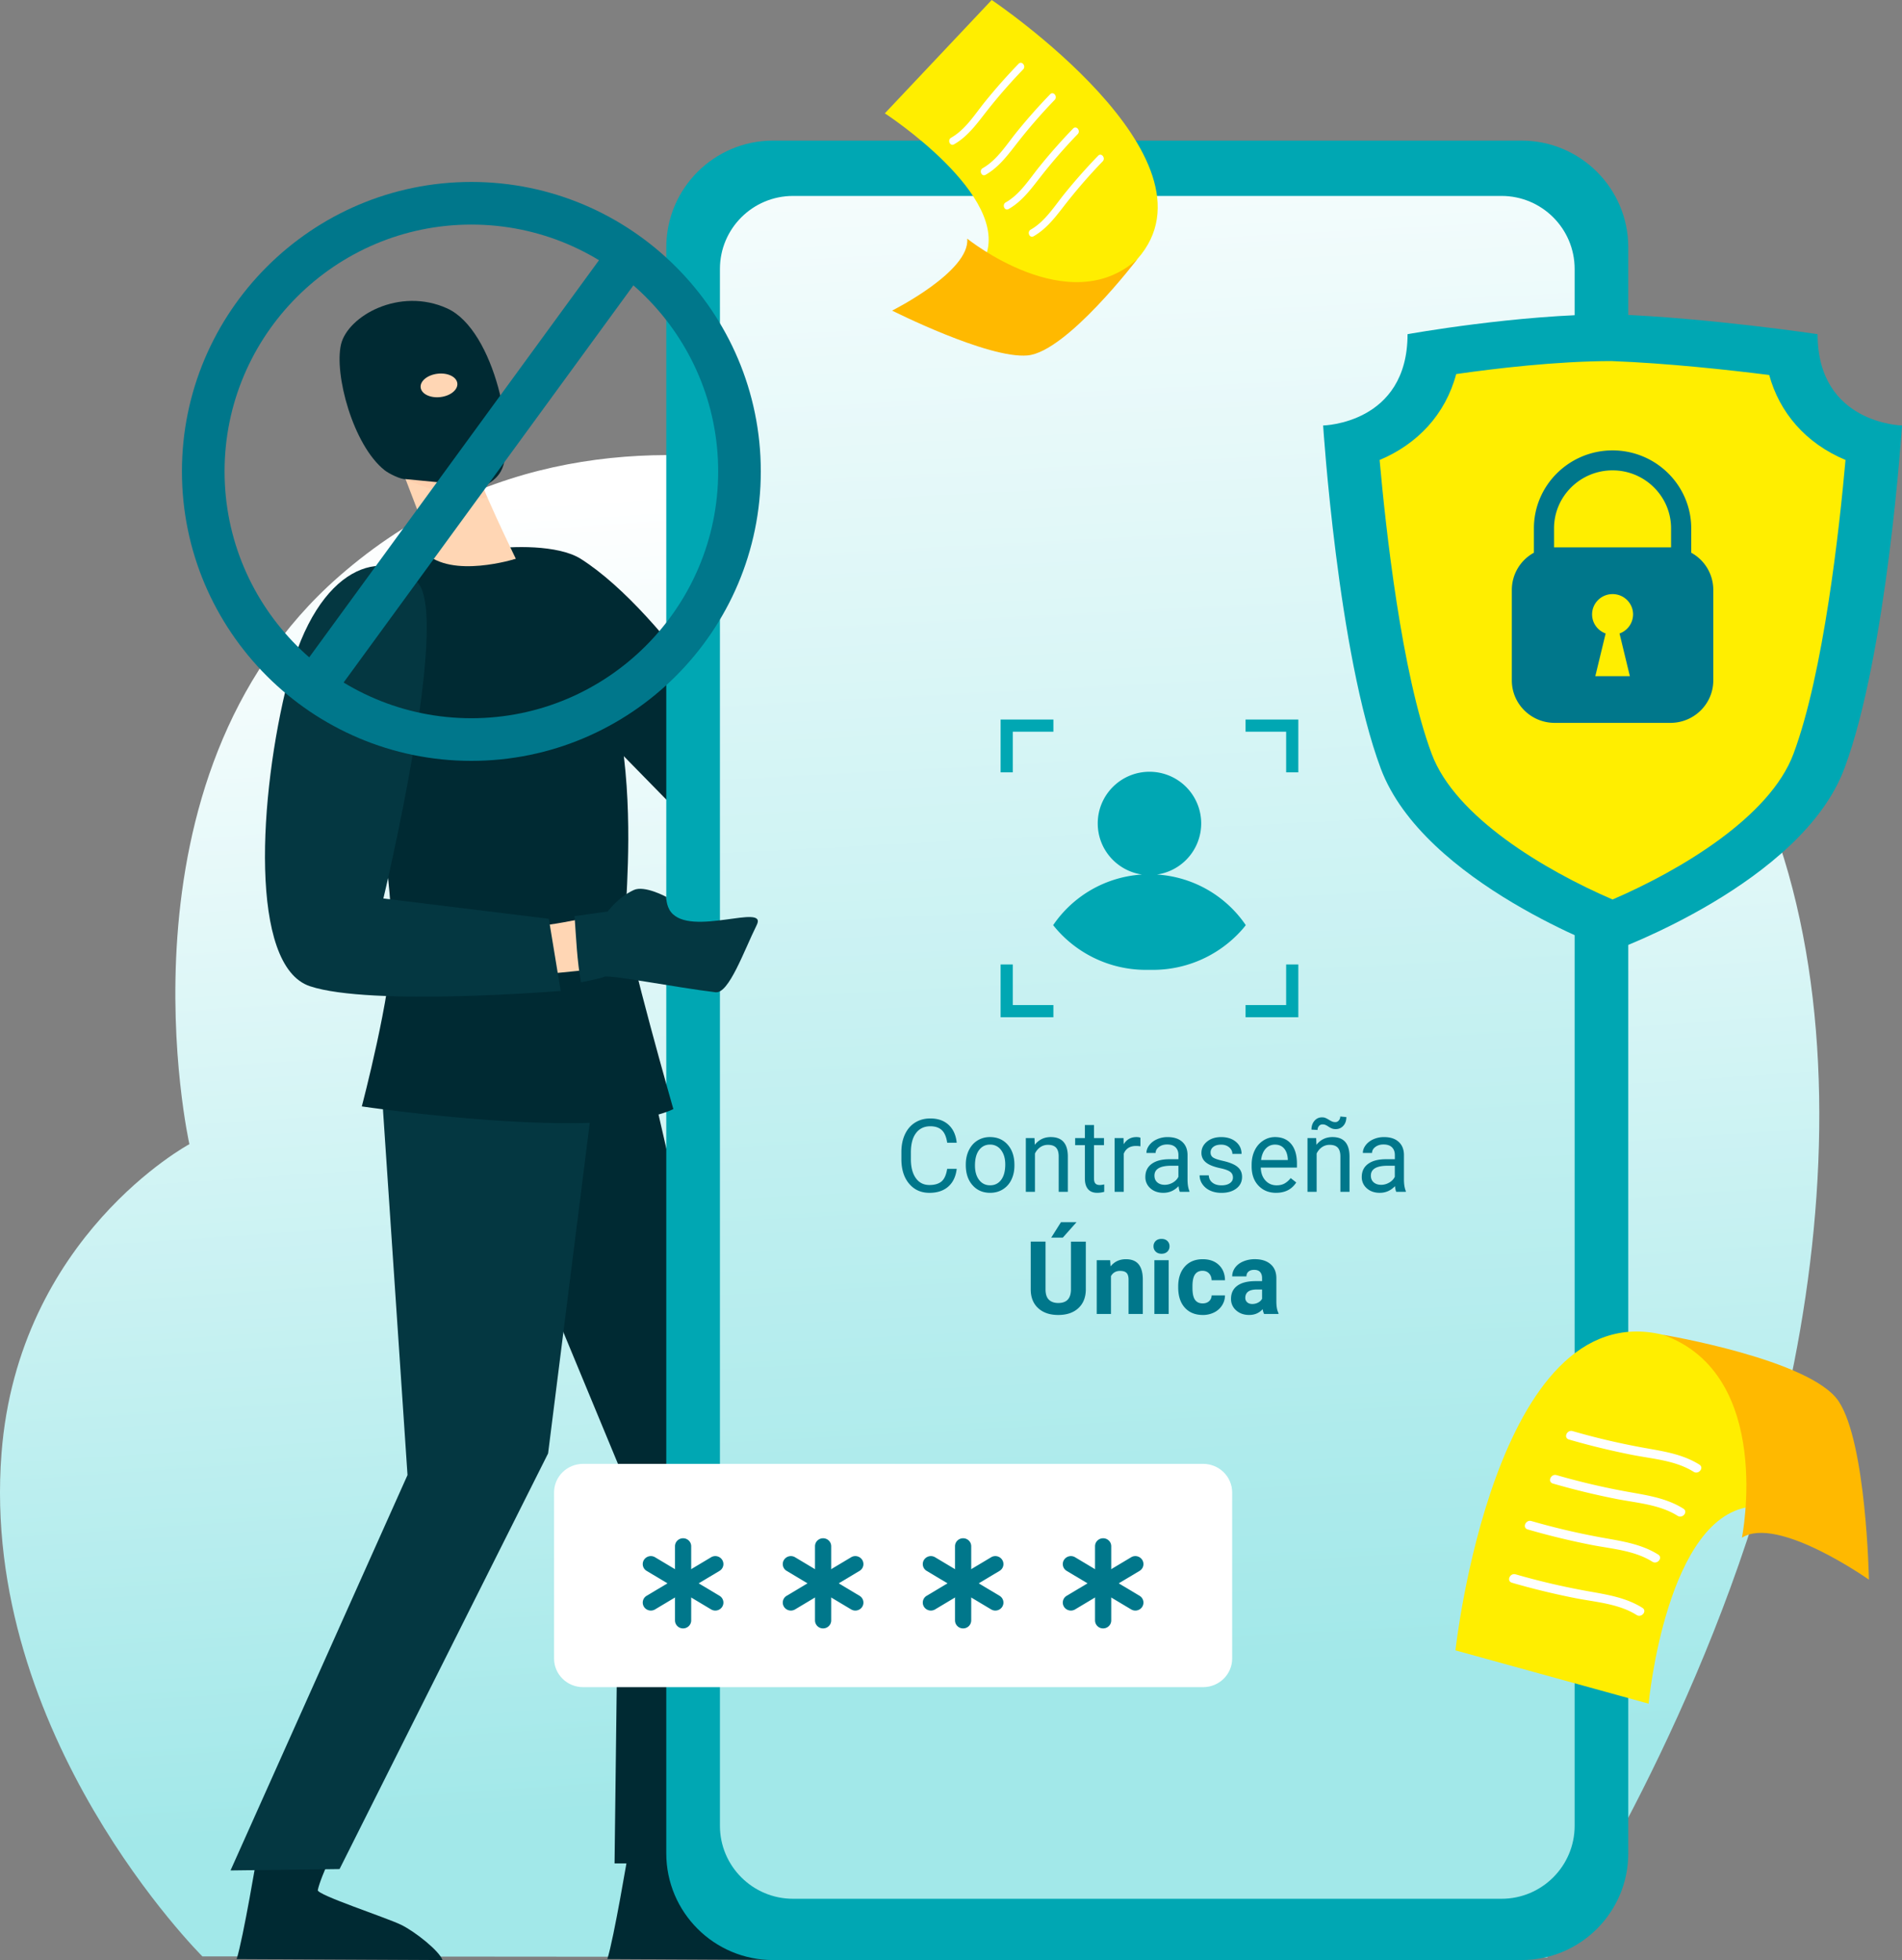 <svg width="230" height="237" xmlns="http://www.w3.org/2000/svg">
    <rect width="100%" height="100%" fill="#808080" stroke="none"/>
    <defs>
        <linearGradient x1="46.569%" y1="10.311%" x2="52.743%" y2="88.973%" id="a">
            <stop stop-color="#FFF" offset="0%"/>
            <stop stop-color="#A2E8E9" offset="100%"/>
        </linearGradient>
        <linearGradient x1="48.369%" y1="-11.836%" x2="50.967%" y2="86.652%" id="b">
            <stop stop-color="#FFF" offset="0%"/>
            <stop stop-color="#A2E8E9" offset="100%"/>
        </linearGradient>
    </defs>
    <g fill="none" fill-rule="evenodd">
        <g fill-rule="nonzero">
            <path d="M187.094 219.689s16.586-24.631 25.994-56.266c12.056-40.547 10.834-91.788-23.956-111.935-29.692-17.195-66.47-2.361-66.47-2.361s-46.487-27.202-81.656 3.556c-28.004 24.494-18.105 68.662-18.105 68.662S2.207 132.477.181 158.749c-2.628 34.079 24.293 60.806 24.293 60.806l162.62.134z" fill="url(#a)" transform="translate(0 17)"/>
            <path d="M98.335 237c-.38-1.1-3.295-3.425-4.987-4.255-1.773-.87-10.208-3.624-10.094-4.202.326-1.636 1.408-6.13 1.408-6.13l-8.698 1.644s-1.737 10.381-2.522 12.82l24.893.123z" fill="#002A33"/>
            <path fill="#002A33" d="m55.658 131.001 19.246 46.427-.589 47.888h11.107l3.668-49.503-10.582-45.924-19.372-5.068zM113.981 98.801c-5.233-2.535-23.274-6.127-21.552-4.759 0 0-11.64-19.753-22.193-26.465-2.759-1.755-8.591-1.535-10.703-1.193-3.05.494 7.507 16.482 7.507 16.482s19.825 20.225 20.654 21.109c.43.458 11.945.589 18.294 2.057.852-2.19 6.029-5.708 7.993-7.23z"/>
            <path d="M93.49 237h90.49c7.136 0 12.92-5.78 12.92-12.912V29.912C196.9 22.78 191.117 17 183.98 17H93.49c-7.136 0-12.921 5.78-12.921 12.912v194.176c0 7.13 5.785 12.912 12.922 12.912z" fill="#00A7B3"/>
            <path d="M109.846 203.755V15.526c0-4.88-3.959-8.835-8.842-8.835H15.33c-4.884 0-8.842 3.955-8.842 8.835v188.228c0 4.88 3.958 8.835 8.842 8.835h85.674c4.883 0 8.842-3.955 8.842-8.834z" fill="url(#b)" transform="translate(80.569 17)"/>
            <g>
                <path d="M53.51 237c-.38-1.1-3.295-3.425-4.987-4.255-1.773-.87-10.208-3.624-10.094-4.202.326-1.636 2.635-6.36 2.635-6.36l-9.925 1.876s-1.737 10.38-2.522 12.82L53.51 237z" fill="#002A33"/>
                <path fill="#FFD6B4" d="m50.522 67.646.832-.879 3.973-.73 7.055 1.539-8.238 2.781z"/>
                <path fill="#043741" d="m46.308 134.131 2.97 44.224-21.401 47.808 13.185-.167 25.217-50.257 6.357-50.424z"/>
                <path d="m48.933 57.649 3.674 9.588 9.776.34s-4.505-9.22-5.342-12.327c-.837-3.109-8.108 2.399-8.108 2.399z" fill="#FFD6B4"/>
                <path d="M49.036 57.915c.706.333 6.17 2.83 9.858 2.245-.824-1.95-1.557-3.813-1.853-4.911-.803-2.983-7.535 1.97-8.074 2.372l-.003.106.072.188z" fill="#FFCFAD"/>
                <path d="M75.665 111.384c-.252-3.314 4.103-35.07-13.283-43.808-.023-.025-7.786 2.473-11.028-.809-.716.244-4.176.914-5.832 2.074-4.69 3.29-2.52 12.157-1.914 15.602 2.864 16.246 3.78 23.603 3.776 29.593-.003 5.99-3.632 19.746-3.632 19.746s29.248 4.334 37.674.325c0 .001-5.49-19.179-5.76-22.723z" fill="#002A33"/>
                <path d="M71.304 110.966c-1.809.226-4.446.935-6.576.97-3.437 1.851-5.708 3.405-5.75 6.343 2.968-.162 11.129-.785 13.494-1.239-.481-2.62-.97-3.384-1.168-6.074z" fill="#FFD6B4"/>
                <path d="M81.13 110.27c-.59-.759-.561-1.823-.561-1.823s-2.628-1.43-3.927-.832c-1.919.884-3.164 2.612-3.164 2.612-.486.034-2.015.29-4 .54.196 2.688.296 5.386.778 8.007 1.535-.295 2.614-.557 2.816-.668.534-.297 8.791 1.318 13.459 1.873 1.61.191 3.422-4.993 4.979-8.137 1.34-2.707-7.984 1.508-10.38-1.571z" fill="#043741"/>
                <path d="M51.2 52.394c.279 1.358-.144 2.593-.942 2.755-.8.163-1.673-.807-1.95-2.166-.278-1.359.145-2.593.942-2.755.798-.164 1.672.807 1.95 2.166z" fill="#FFA490"/>
                <path d="M54.08 37.292c-5.79-2.626-12.03.936-12.84 4.343-.853 3.595 1.447 12.184 5.263 15.218.559.444 2.005 1.14 2.538 1.077l9.299.899h.003c.978-.406 1.763-1.018 2.223-1.837 1.978-3.505-.696-17.075-6.486-19.7z" fill="#002A33"/>
                <path d="M55.303 46.348c.088.78-.831 1.526-2.057 1.666-1.223.14-2.288-.38-2.378-1.16-.089-.781.83-1.526 2.056-1.667 1.225-.139 2.29.38 2.379 1.16z" fill="#FFD6B4"/>
                <path d="M34.841 82.185c-3.581 14.076-4.708 34.605 2.63 37.06 7.338 2.456 30.33.573 30.33.573l-1.435-8.722-20.006-2.457s8.107-33.842 4.16-38.184c-3.945-4.34-12.099-2.344-15.679 11.73z" fill="#043741"/>
            </g>
        </g>
        <g fill-rule="nonzero">
            <path d="M145.486 177H70.514c-1.94 0-3.514 1.547-3.514 3.457v20.086c0 1.91 1.573 3.457 3.514 3.457h74.972c1.94 0 3.514-1.547 3.514-3.457v-20.086c-.002-1.91-1.575-3.457-3.514-3.457z" fill="#FFF"/>
            <g fill="#00778B">
                <path d="M82.603 196.897a.971.971 0 0 1-.98-.964v-8.971c0-.533.439-.964.98-.964.541 0 .98.431.98.964v8.971c0 .53-.439.964-.98.964z"/>
                <path d="M78.706 194.741a.987.987 0 0 1-.84-.463.954.954 0 0 1 .33-1.324l7.794-4.659a.988.988 0 0 1 1.346.324.954.954 0 0 1-.33 1.324l-7.793 4.658a.995.995 0 0 1-.507.14z"/>
                <path d="M86.498 194.741a.994.994 0 0 1-.508-.14l-7.794-4.658a.954.954 0 0 1-.33-1.324.989.989 0 0 1 1.347-.324l7.794 4.659c.463.277.61.87.329 1.324a.982.982 0 0 1-.838.463zM99.534 196.897a.971.971 0 0 1-.98-.964v-8.971c0-.533.438-.964.98-.964.541 0 .98.431.98.964v8.971c0 .53-.439.964-.98.964z"/>
                <path d="M95.638 194.741a.987.987 0 0 1-.839-.463.954.954 0 0 1 .33-1.324l7.793-4.659a.988.988 0 0 1 1.346.324.954.954 0 0 1-.329 1.324l-7.794 4.658a1 1 0 0 1-.507.14z"/>
                <path d="M103.43 194.741a.994.994 0 0 1-.508-.14l-7.794-4.658a.954.954 0 0 1-.329-1.324.989.989 0 0 1 1.346-.324l7.794 4.659c.463.277.61.87.33 1.324a.984.984 0 0 1-.838.463z"/>
                <g>
                    <path d="M116.465 196.897a.971.971 0 0 1-.98-.964v-8.971c0-.533.438-.964.98-.964.54 0 .98.431.98.964v8.971a.971.971 0 0 1-.98.964z"/>
                    <path d="M112.57 194.741a.987.987 0 0 1-.84-.463.954.954 0 0 1 .329-1.324l7.794-4.659a.988.988 0 0 1 1.346.324.954.954 0 0 1-.329 1.324l-7.794 4.658a1 1 0 0 1-.507.14z"/>
                    <path d="M120.362 194.741a.994.994 0 0 1-.509-.14l-7.794-4.658a.954.954 0 0 1-.329-1.324.989.989 0 0 1 1.346-.324l7.794 4.659c.463.277.61.87.329 1.324a.982.982 0 0 1-.837.463z"/>
                </g>
                <g>
                    <path d="M133.397 196.897a.971.971 0 0 1-.98-.964v-8.971c0-.533.439-.964.98-.964.541 0 .98.431.98.964v8.971c0 .53-.439.964-.98.964z"/>
                    <path d="M129.5 194.741a.987.987 0 0 1-.839-.463.954.954 0 0 1 .329-1.324l7.794-4.659a.988.988 0 0 1 1.346.324.954.954 0 0 1-.329 1.324l-7.794 4.658a.995.995 0 0 1-.507.14z"/>
                    <path d="M137.292 194.741a.994.994 0 0 1-.508-.14l-7.794-4.658a.954.954 0 0 1-.329-1.324.989.989 0 0 1 1.346-.324l7.794 4.659c.463.277.61.87.329 1.324a.98.98 0 0 1-.838.463z"/>
                </g>
            </g>
        </g>
        <g fill-rule="nonzero">
            <path d="M219.792 40.407S206.529 38.419 195 38c-11.504 0-24.792 2.407-24.792 2.407 0 10.851-10.208 11.04-10.208 11.04s1.782 27.6 6.967 41.472C172.153 106.79 195 115 195 115s22.847-8.21 28.033-22.08C228.218 79.048 230 51.446 230 51.446s-10.208-.189-10.208-11.04z" fill="#00A7B3"/>
            <path d="M195 108.762c-8.203-3.536-19.018-9.97-21.87-17.602-3.657-9.783-5.567-27.315-6.3-35.543 4.556-1.906 7.956-5.493 9.26-10.388 4.643-.667 12.088-1.558 18.777-1.57 6.824.256 14.344 1.087 19.075 1.684 1.23 4.496 4.366 8.24 9.227 10.274-.732 8.23-2.645 25.77-6.297 35.543-2.851 7.628-13.653 14.061-21.872 17.602z" fill="#FE0"/>
            <g>
                <path d="M204.512 66.832v-2.95c0-5.195-4.267-9.422-9.512-9.422s-9.512 4.227-9.512 9.422v2.95a5.125 5.125 0 0 0-2.67 4.49V82.27c0 2.837 2.321 5.136 5.185 5.136h13.992c2.864 0 5.185-2.3 5.185-5.136V71.323a5.12 5.12 0 0 0-2.668-4.491zm-16.509-.645-.08.001v-2.306c0-3.865 3.175-7.008 7.075-7.008 3.903 0 7.076 3.145 7.076 7.008v2.306l-.08-.001h-13.99z" fill="#00778B"/>
                <path d="M197.48 74.289c0-1.356-1.11-2.454-2.478-2.454-1.37 0-2.478 1.098-2.478 2.454 0 1.064.684 1.967 1.64 2.307l-1.25 5.161h4.177l-1.25-5.16a2.457 2.457 0 0 0 1.638-2.308z" fill="#FE0"/>
            </g>
        </g>
        <g fill="#00778B" fill-rule="nonzero">
            <path d="M57 92c-19.298 0-35-15.702-35-35 0-19.298 15.702-35 35-35 19.298 0 35 15.702 35 35 0 19.298-15.7 35-35 35zm0-64.845c-16.457 0-29.845 13.388-29.845 29.845S40.545 86.844 57 86.844s29.845-13.39 29.845-29.846S73.457 27.155 57 27.155z"/>
            <path d="m36.065 81.297 37.776-51.764 4.164 3.038-37.776 51.765z"/>
        </g>
        <path d="M176 199.553 199.36 206s2.16-23.125 12.691-23.85c0 0 9.473-15.789-10.946-20.752-20.42-4.965-25.105 38.155-25.105 38.155z" fill="#FE0"/>
        <path d="M210.644 185.93s3.942-19.698-9.54-24.534c0 0 17.882 2.983 21.238 8.044 3.357 5.062 3.658 21.568 3.658 21.568s-11.06-7.823-15.356-5.077z" fill="#FFB900"/>
        <path d="M183.277 190.36a86.763 86.763 0 0 0 8.191 1.938c2.464.458 4.984.757 7.14 2.113.61.383-.096 1.245-.7.865-2.182-1.372-4.91-1.549-7.39-2.034a90.074 90.074 0 0 1-7.682-1.866c-.695-.2-.247-1.214.441-1.016zM185.182 183.916a86.763 86.763 0 0 0 8.191 1.938c2.464.458 4.984.757 7.14 2.113.61.383-.096 1.245-.701.865-2.181-1.372-4.91-1.549-7.388-2.034a90.263 90.263 0 0 1-7.684-1.866c-.694-.2-.244-1.214.442-1.016zM188.23 178.365a86.763 86.763 0 0 0 8.19 1.938c2.464.458 4.984.757 7.14 2.113.61.383-.095 1.245-.7.865-2.182-1.37-4.91-1.549-7.388-2.034a90.263 90.263 0 0 1-7.684-1.866c-.695-.2-.247-1.214.441-1.016zM190.169 173.043a86.763 86.763 0 0 0 8.191 1.938c2.464.458 4.984.757 7.14 2.112.61.384-.096 1.246-.701.866-2.181-1.37-4.91-1.55-7.39-2.035a90.074 90.074 0 0 1-7.682-1.865c-.696-.2-.246-1.215.442-1.016z" fill="#FFF" fill-rule="nonzero"/>
        <g>
            <path d="M119.922 0 107 13.705s15.383 9.996 12.096 17.51c0 0 7.62 12.328 18.446.101C148.368 19.091 119.922 0 119.922 0z" fill="#FE0"/>
            <path d="M116.96 28.856s12.347 9.962 20.582 2.462c0 0-8.526 11.21-13.273 11.658-4.748.447-16.39-5.42-16.39-5.42s9.453-4.733 9.082-8.7z" fill="#FFB900"/>
            <path d="M123.724 8.39a66.454 66.454 0 0 0-4.306 4.924c-1.206 1.527-2.325 3.151-4.049 4.137-.487.279-.835-.525-.351-.8 1.743-.996 2.85-2.809 4.083-4.337a68.725 68.725 0 0 1 4.072-4.6c.39-.406.937.277.551.677zM127.54 12.074a66.454 66.454 0 0 0-4.305 4.924c-1.207 1.527-2.325 3.152-4.049 4.136-.487.28-.835-.524-.351-.8 1.743-.996 2.852-2.808 4.083-4.336a68.725 68.725 0 0 1 4.072-4.6c.39-.406.938.276.55.676zM130.324 16.214a66.454 66.454 0 0 0-4.306 4.924c-1.206 1.527-2.325 3.152-4.049 4.136-.487.279-.835-.525-.351-.8 1.743-.996 2.85-2.808 4.083-4.337a69.135 69.135 0 0 1 4.072-4.6c.39-.405.937.277.551.677zM133.345 19.507a66.454 66.454 0 0 0-4.306 4.924c-1.207 1.527-2.326 3.152-4.05 4.136-.486.28-.835-.525-.35-.8 1.742-.996 2.85-2.808 4.083-4.336a69.135 69.135 0 0 1 4.071-4.601c.39-.407.938.277.552.677z" fill="#FFF" fill-rule="nonzero"/>
        </g>
        <g fill="#00778B" fill-rule="nonzero">
            <path d="M115.69 141.334c-.107.924-.447 1.638-1.018 2.142-.57.502-1.33.755-2.277.755-1.026 0-1.85-.371-2.467-1.113-.62-.741-.928-1.733-.928-2.975v-.842c0-.813.145-1.529.433-2.146.288-.617.698-1.091 1.227-1.421.529-.33 1.142-.496 1.838-.496.923 0 1.663.26 2.22.779.556.518.88 1.237.972 2.154h-1.151c-.1-.7-.315-1.205-.648-1.52-.333-.313-.796-.469-1.395-.469-.731 0-1.306.272-1.722.818-.417.546-.624 1.321-.624 2.327v.849c0 .95.196 1.707.59 2.267.394.56.946.842 1.653.842.637 0 1.126-.146 1.466-.436.34-.29.566-.796.677-1.517h1.154v.002zM116.789 140.798c0-.637.124-1.21.373-1.719.25-.508.595-.902 1.039-1.177a2.81 2.81 0 0 1 1.518-.415c.88 0 1.59.307 2.134.92.544.614.816 1.429.816 2.446v.077c0 .634-.12 1.202-.362 1.704a2.762 2.762 0 0 1-1.033 1.174c-.447.28-.961.421-1.542.421-.875 0-1.584-.306-2.128-.92-.543-.613-.815-1.423-.815-2.434v-.077zm1.11.132c0 .721.165 1.3.498 1.736.333.438.777.655 1.333.655.562 0 1.007-.222 1.337-.664.33-.442.495-1.063.495-1.861 0-.713-.169-1.29-.505-1.734a1.601 1.601 0 0 0-1.34-.664c-.545 0-.984.218-1.318.654-.333.44-.5 1.065-.5 1.878zM125.096 137.607l.035.818c.494-.625 1.139-.938 1.933-.938 1.365 0 2.054.776 2.065 2.326v4.296h-1.105v-4.303c-.003-.468-.11-.814-.32-1.04-.209-.224-.534-.336-.976-.336a1.58 1.58 0 0 0-.943.288c-.27.193-.48.446-.632.758v4.633h-1.104v-6.502h1.047zM132.294 136.033v1.574h1.206v.86h-1.206v4.037c0 .261.053.457.161.587.108.13.291.196.548.196.127 0 .303-.025.526-.073v.895c-.29.08-.572.12-.847.12-.494 0-.866-.15-1.116-.45-.251-.3-.377-.727-.377-1.28v-4.032h-1.175v-.86h1.175v-1.574h1.105zM137.91 138.605a3.354 3.354 0 0 0-.543-.042c-.724 0-1.216.31-1.475.93v4.616h-1.105v-6.502h1.074l.018.752c.362-.582.875-.872 1.54-.872.215 0 .377.028.488.085v1.033h.003zM142.672 144.11c-.064-.129-.115-.357-.154-.686-.513.538-1.126.805-1.838.805-.637 0-1.16-.181-1.567-.544a1.763 1.763 0 0 1-.61-1.38c0-.677.255-1.203.766-1.577.512-.374 1.23-.562 2.159-.562h1.074v-.51c0-.389-.116-.698-.346-.928-.232-.23-.57-.345-1.021-.345-.394 0-.724.1-.99.301-.268.201-.401.442-.401.727h-1.11c0-.324.114-.638.343-.94.228-.303.538-.543.93-.718a3.108 3.108 0 0 1 1.292-.264c.745 0 1.327.188 1.748.562.422.374.64.89.656 1.548v2.993c0 .597.076 1.072.227 1.423v.096h-1.158v-.002zm-1.832-.848c.346 0 .674-.09.985-.27.31-.18.535-.415.674-.703v-1.334h-.866c-1.352 0-2.03.398-2.03 1.195 0 .348.117.62.347.818.231.196.529.294.89.294zM149.094 142.385c0-.302-.112-.535-.338-.7-.225-.167-.616-.31-1.175-.43-.56-.119-1.002-.263-1.332-.432-.33-.168-.57-.369-.728-.6a1.44 1.44 0 0 1-.237-.83c0-.532.224-.982.67-1.352.448-.369 1.02-.552 1.717-.552.732 0 1.325.191 1.782.572.455.38.683.868.683 1.46h-1.11c0-.304-.128-.566-.384-.787-.257-.22-.58-.33-.97-.33-.402 0-.715.087-.942.264a.835.835 0 0 0-.341.692c0 .268.106.47.317.607.21.136.592.267 1.143.39.552.125.997.272 1.34.445.343.172.595.38.76.622.166.243.248.538.248.886 0 .581-.231 1.046-.691 1.398-.462.351-1.06.526-1.797.526-.517 0-.974-.092-1.373-.277a2.247 2.247 0 0 1-.934-.772 1.868 1.868 0 0 1-.338-1.072h1.105c.019.372.167.668.444.885.276.219.641.328 1.095.328.418 0 .752-.086 1.005-.256.254-.174.381-.4.381-.685zM154.316 144.23c-.875 0-1.587-.29-2.137-.869-.549-.578-.824-1.354-.824-2.322v-.204c0-.645.123-1.221.367-1.728a2.88 2.88 0 0 1 1.026-1.19c.44-.287.917-.43 1.43-.43.84 0 1.492.279 1.957.836.465.557.698 1.354.698 2.392v.463h-4.374c.016.641.202 1.16.558 1.553.355.395.809.593 1.357.593.39 0 .72-.08.99-.24.27-.16.507-.372.712-.636l.673.53c-.538.833-1.35 1.251-2.433 1.251zm-.137-5.83c-.445 0-.82.164-1.122.49-.302.327-.489.784-.561 1.373h3.234v-.084c-.032-.565-.184-1.002-.454-1.313-.27-.31-.635-.465-1.097-.465zM159.157 137.607l.035.818c.494-.625 1.14-.938 1.934-.938 1.365 0 2.053.776 2.065 2.326v4.296h-1.105v-4.303c-.004-.468-.111-.814-.32-1.04-.21-.224-.534-.336-.977-.336a1.58 1.58 0 0 0-.942.288c-.27.193-.48.446-.632.758v4.633h-1.105v-6.502h1.047zm3.652-2.536c0 .433-.122.784-.366 1.051-.245.27-.55.404-.917.404a1.32 1.32 0 0 1-.423-.06 2.281 2.281 0 0 1-.468-.247 1.996 1.996 0 0 0-.418-.225 1.017 1.017 0 0 0-.296-.039.548.548 0 0 0-.418.19.69.69 0 0 0-.174.484l-.74-.042c0-.43.121-.784.362-1.064s.547-.421.917-.421c.14 0 .265.02.376.06.111.04.262.118.454.235.191.116.338.192.439.228.101.036.214.054.338.054.17 0 .313-.068.426-.205a.716.716 0 0 0 .17-.474l.738.071zM168.842 144.11c-.064-.129-.116-.357-.154-.686-.513.538-1.126.805-1.839.805-.636 0-1.16-.181-1.566-.544a1.763 1.763 0 0 1-.611-1.38c0-.677.256-1.203.767-1.577.511-.374 1.23-.562 2.158-.562h1.075v-.51c0-.389-.116-.698-.346-.928-.232-.23-.571-.345-1.021-.345-.394 0-.724.1-.991.301-.267.201-.4.442-.4.727h-1.11c0-.324.114-.638.342-.94.229-.303.539-.543.931-.718a3.108 3.108 0 0 1 1.292-.264c.745 0 1.327.188 1.748.562.421.374.64.89.656 1.548v2.993c0 .597.076 1.072.227 1.423v.096h-1.158v-.002zm-1.832-.848c.346 0 .674-.09.984-.27.31-.18.536-.415.674-.703v-1.334h-.865c-1.352 0-2.03.398-2.03 1.195 0 .348.116.62.346.818.233.196.53.294.891.294zM131.303 150.129v5.763c0 .957-.297 1.715-.892 2.272-.595.557-1.407.836-2.438.836-1.015 0-1.82-.27-2.417-.811-.597-.541-.901-1.285-.914-2.23v-5.83h1.79v5.775c0 .573.137.99.409 1.253.271.262.65.394 1.13.394 1.007 0 1.518-.533 1.534-1.599v-5.823h1.798zm-3.009-2.344h1.88l-1.653 1.863h-1.402l1.175-1.863zM134.245 152.377l.053.75c.462-.58 1.08-.87 1.856-.87.684 0 1.193.202 1.528.607.334.405.505 1.009.513 1.815v4.201h-1.724v-4.159c0-.369-.08-.636-.238-.801-.16-.167-.423-.25-.795-.25-.485 0-.849.21-1.092.626v4.584h-1.724v-6.502h1.623v-.001zM139.491 150.694a.86.86 0 0 1 .26-.643c.171-.168.408-.253.707-.253.294 0 .529.085.704.253a.852.852 0 0 1 .262.643.858.858 0 0 1-.265.65c-.177.168-.41.252-.701.252s-.525-.084-.701-.253a.858.858 0 0 1-.266-.65zm1.832 8.185h-1.73v-6.502h1.73v6.502zM145.429 157.6c.318 0 .577-.088.775-.265a.93.93 0 0 0 .31-.703h1.618c-.003.44-.123.844-.358 1.212a2.378 2.378 0 0 1-.964.853 3.002 3.002 0 0 1-1.352.303c-.923 0-1.652-.295-2.184-.886-.534-.59-.8-1.407-.8-2.448v-.115c0-1.001.266-1.801.795-2.399.53-.597 1.256-.895 2.178-.895.807 0 1.455.231 1.942.694.488.464.735 1.079.743 1.848h-1.618c-.008-.338-.11-.614-.31-.824-.2-.212-.462-.318-.788-.318-.402 0-.706.148-.91.443-.205.294-.307.774-.307 1.434v.18c0 .67.1 1.152.304 1.445.204.293.513.44.926.44zM152.86 158.879a1.934 1.934 0 0 1-.173-.583c-.418.468-.96.702-1.63.702-.631 0-1.156-.184-1.572-.552a1.783 1.783 0 0 1-.624-1.394c0-.688.254-1.218.76-1.587.507-.37 1.24-.556 2.2-.559h.794v-.372c0-.302-.078-.541-.23-.721-.153-.18-.396-.27-.726-.27-.29 0-.518.07-.683.21-.166.14-.248.332-.248.577h-1.724c0-.378.116-.726.346-1.047.23-.32.556-.571.98-.754a3.534 3.534 0 0 1 1.42-.274c.795 0 1.428.2 1.894.604.468.403.701.969.701 1.697v2.818c.003.617.09 1.083.257 1.4v.103h-1.741v.002zm-1.426-1.209c.254 0 .49-.056.705-.171.215-.115.374-.267.477-.46v-1.118h-.645c-.863 0-1.323.302-1.378.902l-.006.103c0 .217.075.395.226.534.152.14.357.21.621.21z"/>
        </g>
        <g fill="#00A7B3" fill-rule="nonzero">
            <path d="M150.647 111.865c-.32.417-.677.81-1.048 1.182a14.394 14.394 0 0 1-10.204 4.224h-.796a14.338 14.338 0 0 1-11.246-5.406 14.058 14.058 0 0 1 10.74-6.121c-3.026-.446-5.348-3.034-5.348-6.18 0-3.451 2.804-6.247 6.256-6.247a6.246 6.246 0 0 1 .907 12.427 14.058 14.058 0 0 1 10.739 6.12zM121 93.384h1.473v-4.91h4.91V87H121zM122.473 116.62H121V123h6.383v-1.473h-4.91zM155.527 121.527h-4.907V123H157v-6.38h-1.473zM150.62 87v1.475h4.907v4.91H157V87z"/>
        </g>
    </g>
</svg>
